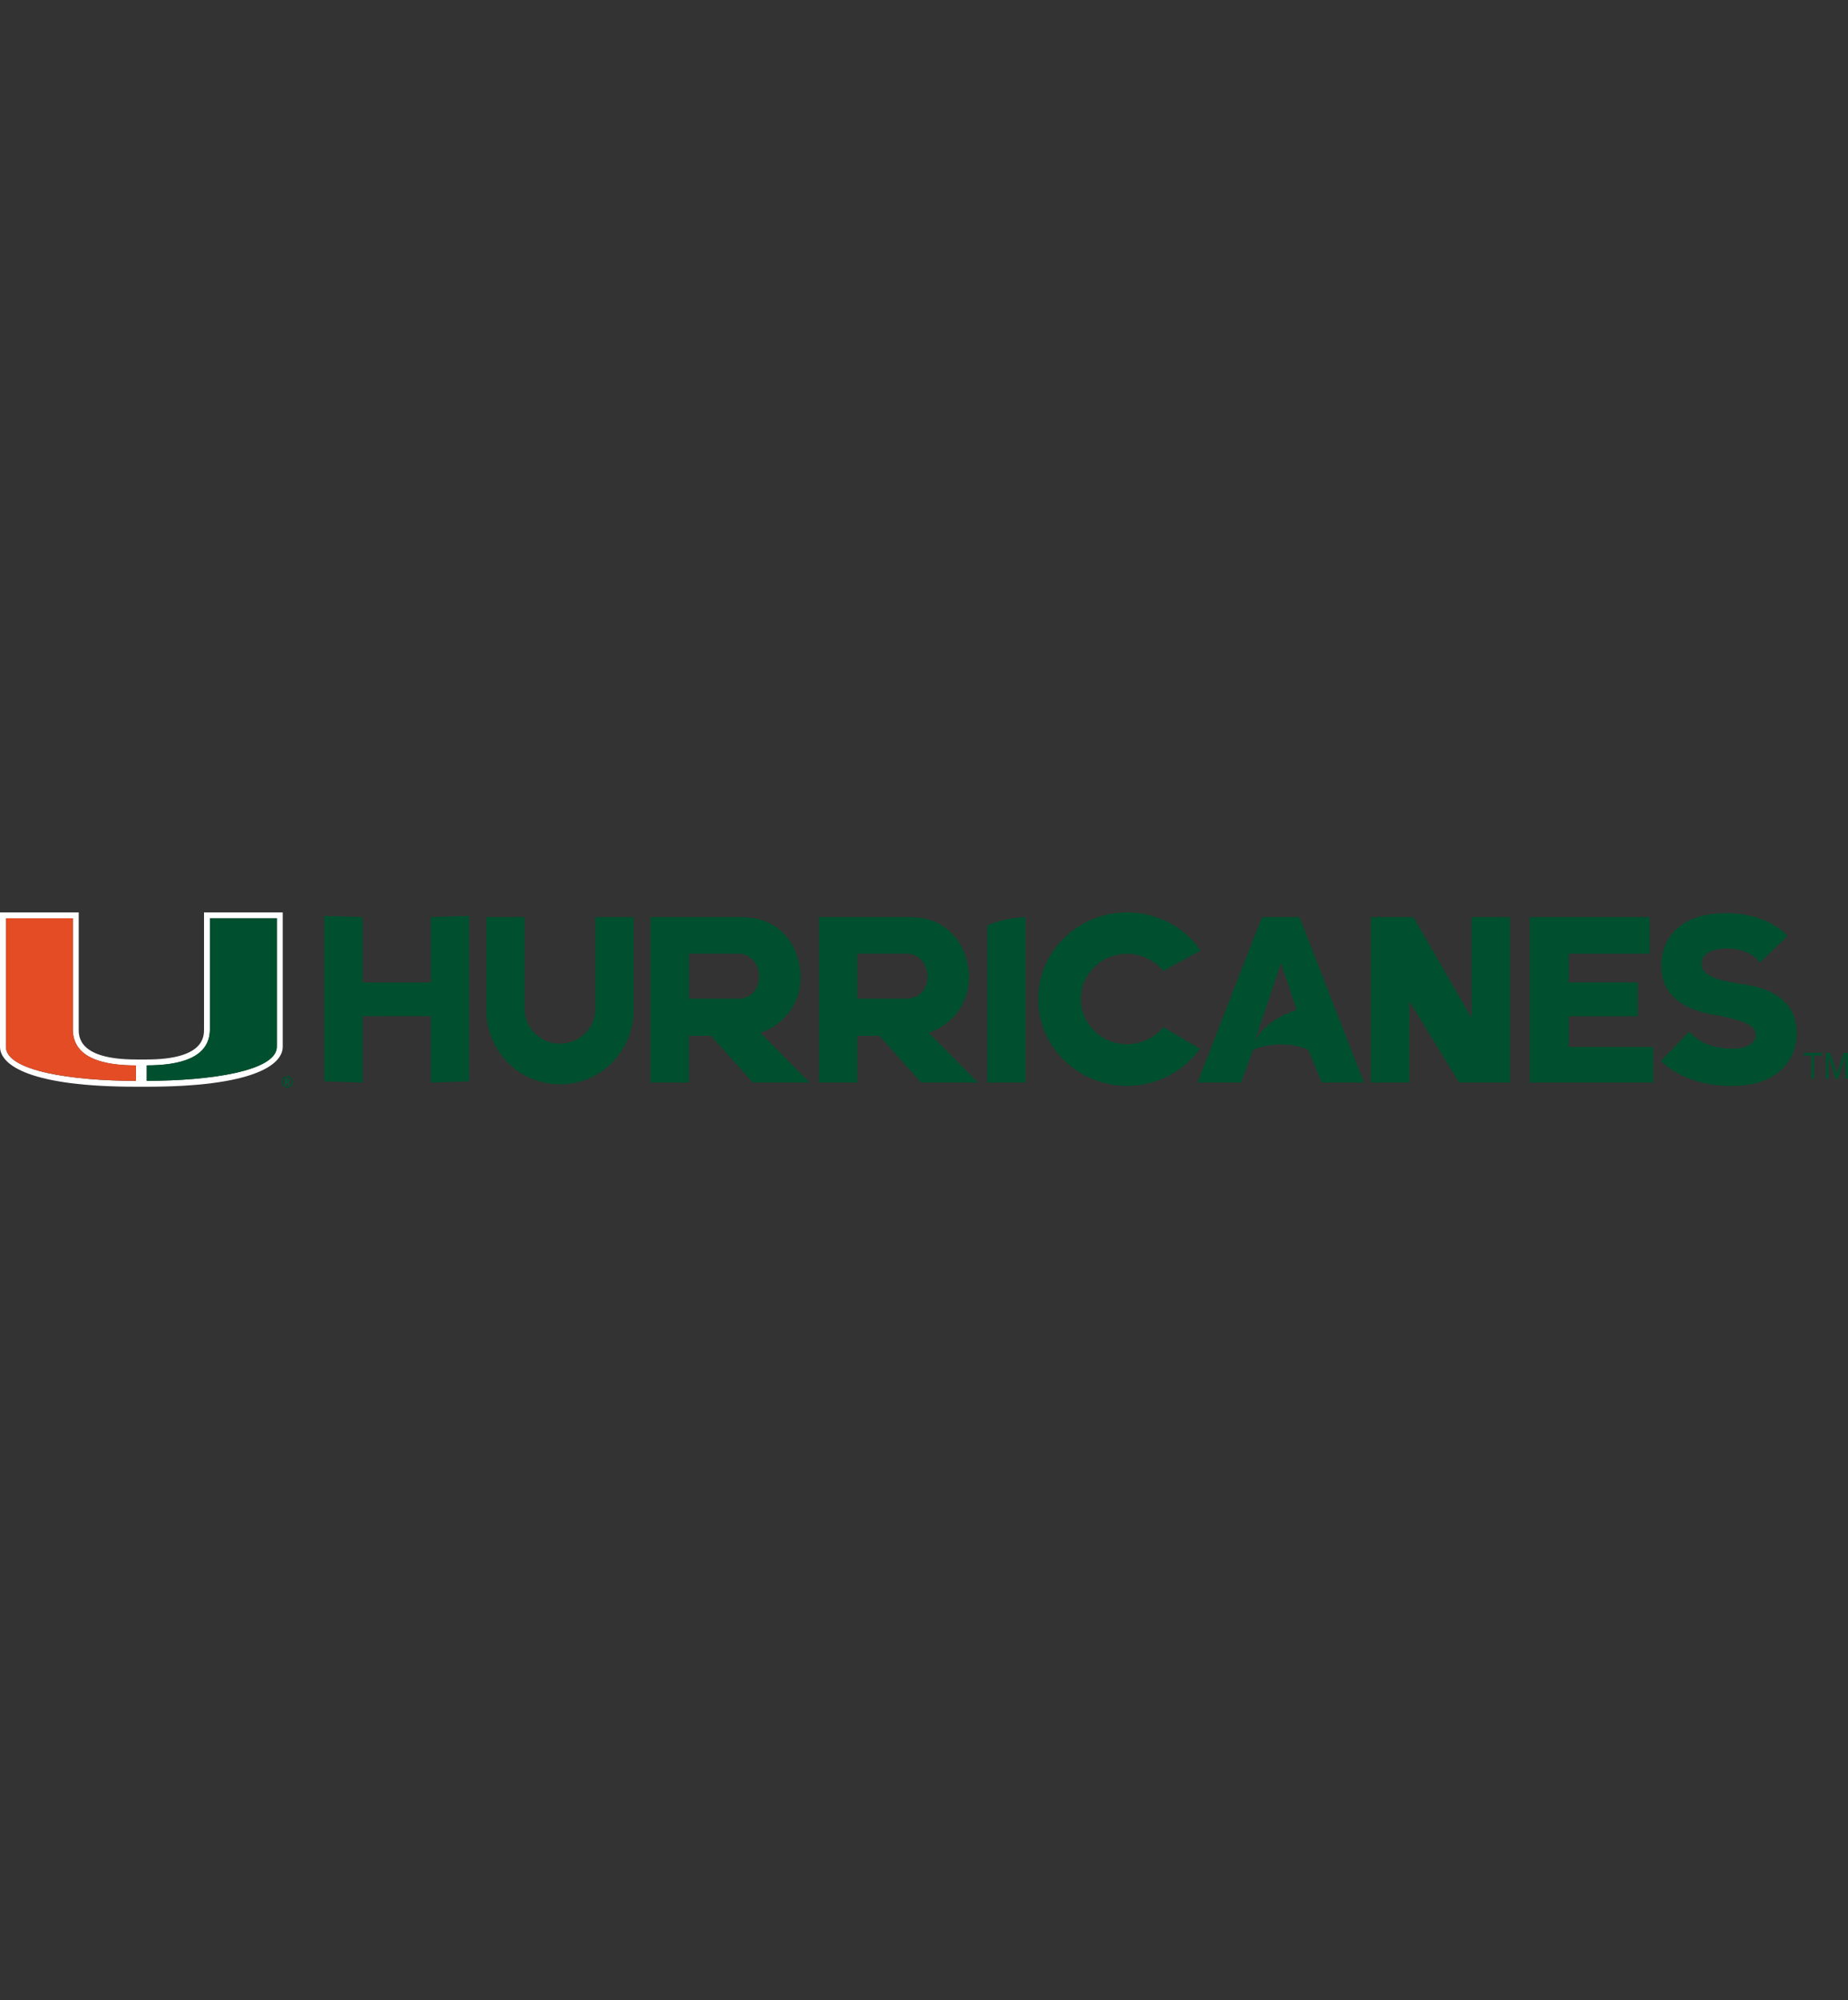 <?xml version="1.0" encoding="UTF-8"?>
<svg id="a" xmlns="http://www.w3.org/2000/svg" viewBox="0 0 332.7 360">
  <rect x="0" y="0" width="332.7" height="360" fill="#333333" stroke="none"/>
  <defs>
    <style>
      .b {
        fill: #005937;
      }

      .c {
        fill: #00502f;
      }

      .d {
        fill: #fff;
      }

      .e {
        fill: #e44c25;
      }
    </style>
  </defs>
  <path class="d" d="M49.84,188.4c0,4.38-12.04,6.14-23.42,6.14v-2.79c5.69,0,11.37-1.21,11.37-6.51v-19.97h12.05v23.12ZM24.48,194.55c-11.38,0-23.42-1.76-23.42-6.14v-23.12h12.05v19.97c0,5.3,5.67,6.5,11.37,6.51v2.79ZM50.9,164.22h-14.17v21.03c0,1.34,0,5.44-10.31,5.45h-1.94c-10.31-.01-10.31-4.11-10.31-5.45v-21.03H0v24.18c0,3.38,5.6,7.2,24.48,7.2h1.94c18.88,0,24.48-3.82,24.48-7.2v-24.18Z"/>
  <path class="e" d="M13.11,185.25v-19.97H1.06v23.12c0,4.38,12.04,6.14,23.42,6.14v-2.78c-5.69,0-11.37-1.21-11.37-6.51"/>
  <path class="c" d="M37.79,165.28v19.97c0,5.3-5.67,6.5-11.37,6.51v2.78c11.38,0,23.42-1.76,23.42-6.14v-23.12h-12.05Z"/>
  <path class="c" d="M84.46,194.63l-6.9.22v-11.94c-2.87-.05-8.84-.02-12.3,0v11.94l-6.9-.22v-29.78l6.9.22v11.76c2.54.03,11.02,0,12.3,0v-11.76s6.9-.22,6.9-.22v29.78Z"/>
  <path class="c" d="M114.09,165.07v16.61c0,7.45-5.82,13.49-13.27,13.49s-13.27-6.04-13.27-13.49v-16.61h6.9v16.64c0,3.4,2.97,6.15,6.37,6.15s6.37-2.75,6.37-6.15v-16.64h6.9Z"/>
  <path class="c" d="M132.86,179.75c5.28,0,4.93-8.1,0-8.1h-8.82v8.1h8.82ZM145.74,194.85h-10.2l-7.52-8.41h-3.99v8.41h-6.91v-29.78h16.47c5.19,0,8.73,3.03,10,7.29,2.13,7.14-2.35,12.19-6.71,13.52l8.86,8.96Z"/>
  <path class="c" d="M163.16,179.75c5.28,0,4.93-8.1,0-8.1h-8.82v8.1h8.82ZM176.05,194.85h-10.2l-7.52-8.41h-3.99v8.41h-6.91v-29.78h16.47c5.19,0,8.73,3.03,10,7.29,2.13,7.14-2.35,12.19-6.71,13.52l8.86,8.96Z"/>
  <path class="c" d="M184.64,165.08v29.77h-6.9v-28.24c.21-.1.46-.22.76-.33.13-.06.27-.11.43-.16.1-.04.21-.08.32-.11.99-.34,2.3-.67,3.9-.83.11,0,.21-.02.32-.03.14-.01.28-.02.42-.03.25-.01.5-.03.76-.03"/>
  <path class="c" d="M202.91,195.45c-8.82,0-15.99-7-15.99-15.61s7.17-15.62,15.99-15.62c5.34,0,10.25,2.56,13.24,6.87l-6.7,3.66-.21-.23c-1.03-1.17-2.36-2.03-3.86-2.49-.79-.24-1.63-.36-2.47-.36-.96,0-1.9.16-2.79.47-1.26.44-2.4,1.18-3.32,2.14-.3.31-.57.65-.82,1.01-.92,1.34-1.4,2.9-1.4,4.52,0,3.72,2.58,6.97,6.26,7.89.67.17,1.37.25,2.07.25,1,0,1.99-.17,2.92-.51,1.03-.38,1.97-.95,2.78-1.69.23-.22.45-.43.64-.65l.2-.22,6.57,3.89c-3,4.19-7.87,6.68-13.11,6.68Z"/>
  <path class="c" d="M233.44,181.77c-.94-2.79-1.88-5.63-2.81-8.43-1.23,3.64-3.32,9.88-4.81,14.29,1.61-3.46,5.47-5.16,7.62-5.86M245.57,194.85h-7.6c-.69-1.68-2.33-5.65-2.43-5.88-3.78-1.72-8.42-.81-9.95,0-.24.61-2.17,5.88-2.17,5.88h-7.82l11.6-29.78h6.75l11.61,29.78Z"/>
  <path class="c" d="M271.84,165.07v29.78h-9.14l-8.98-14.68v14.68s-6.91,0-6.91,0v-29.78h7.64l10.48,18.14v-18.14h6.9Z"/>
  <path class="c" d="M297.63,188.45v6.4h-22.22v-29.78h21.58v6.59h-14.56v5.17h12.41v6.08h-12.41v5.54s15.21,0,15.21,0"/>
  <path class="c" d="M311.72,195.47c-2.81,0-8.67-.55-12.69-4.51l5.08-5.27c.48.43,2.54,3.05,7.61,3.05,3.03,0,4.33-.98,4.37-2.42.03-1.28-.87-2.53-7.5-3.66-4.23-.72-6.99-2.3-8.48-4.69-2.07-3.32-1.97-13.61,10.59-13.61,7.88,0,11.09,4.11,11.09,4.11l-4.94,4.79c-.4-.52-2.01-2.6-6.14-2.53-2.68.04-4.24,1.02-4.37,2.5-.26,3.02,4.89,3.47,8.18,4.04,8.63,1.49,9.11,6.74,8.92,9.57-.04.53-.53,8.63-11.7,8.63"/>
  <path class="c" d="M51.72,193.7c-.58,0-1.04.47-1.04,1.04s.47,1.04,1.04,1.04,1.04-.47,1.04-1.04-.47-1.04-1.04-1.04M51.72,195.56c-.45,0-.82-.37-.82-.82s.37-.82.82-.82.82.37.82.82-.37.82-.82.82"/>
  <path class="b" d="M52.15,194.5l-.35-.35h-.5v1.19h.23v-.48h.16l.23.48h.25l-.23-.51.23-.33ZM51.79,194.63h-.28v-.26h.28l.13.13-.13.13"/>
  <polygon class="c" points="324.72 189.99 326.1 189.99 326.1 194.15 326.59 194.15 326.59 189.99 328.04 189.99 328.04 189.5 324.72 189.5 324.72 189.99"/>
  <polygon class="c" points="331.9 189.5 330.7 193.28 329.51 189.5 328.71 189.5 328.71 194.15 329.21 194.15 329.21 190.2 330.45 194.15 330.95 194.15 332.2 190.2 332.2 194.15 332.7 194.15 332.7 189.5 331.9 189.5"/>
</svg>